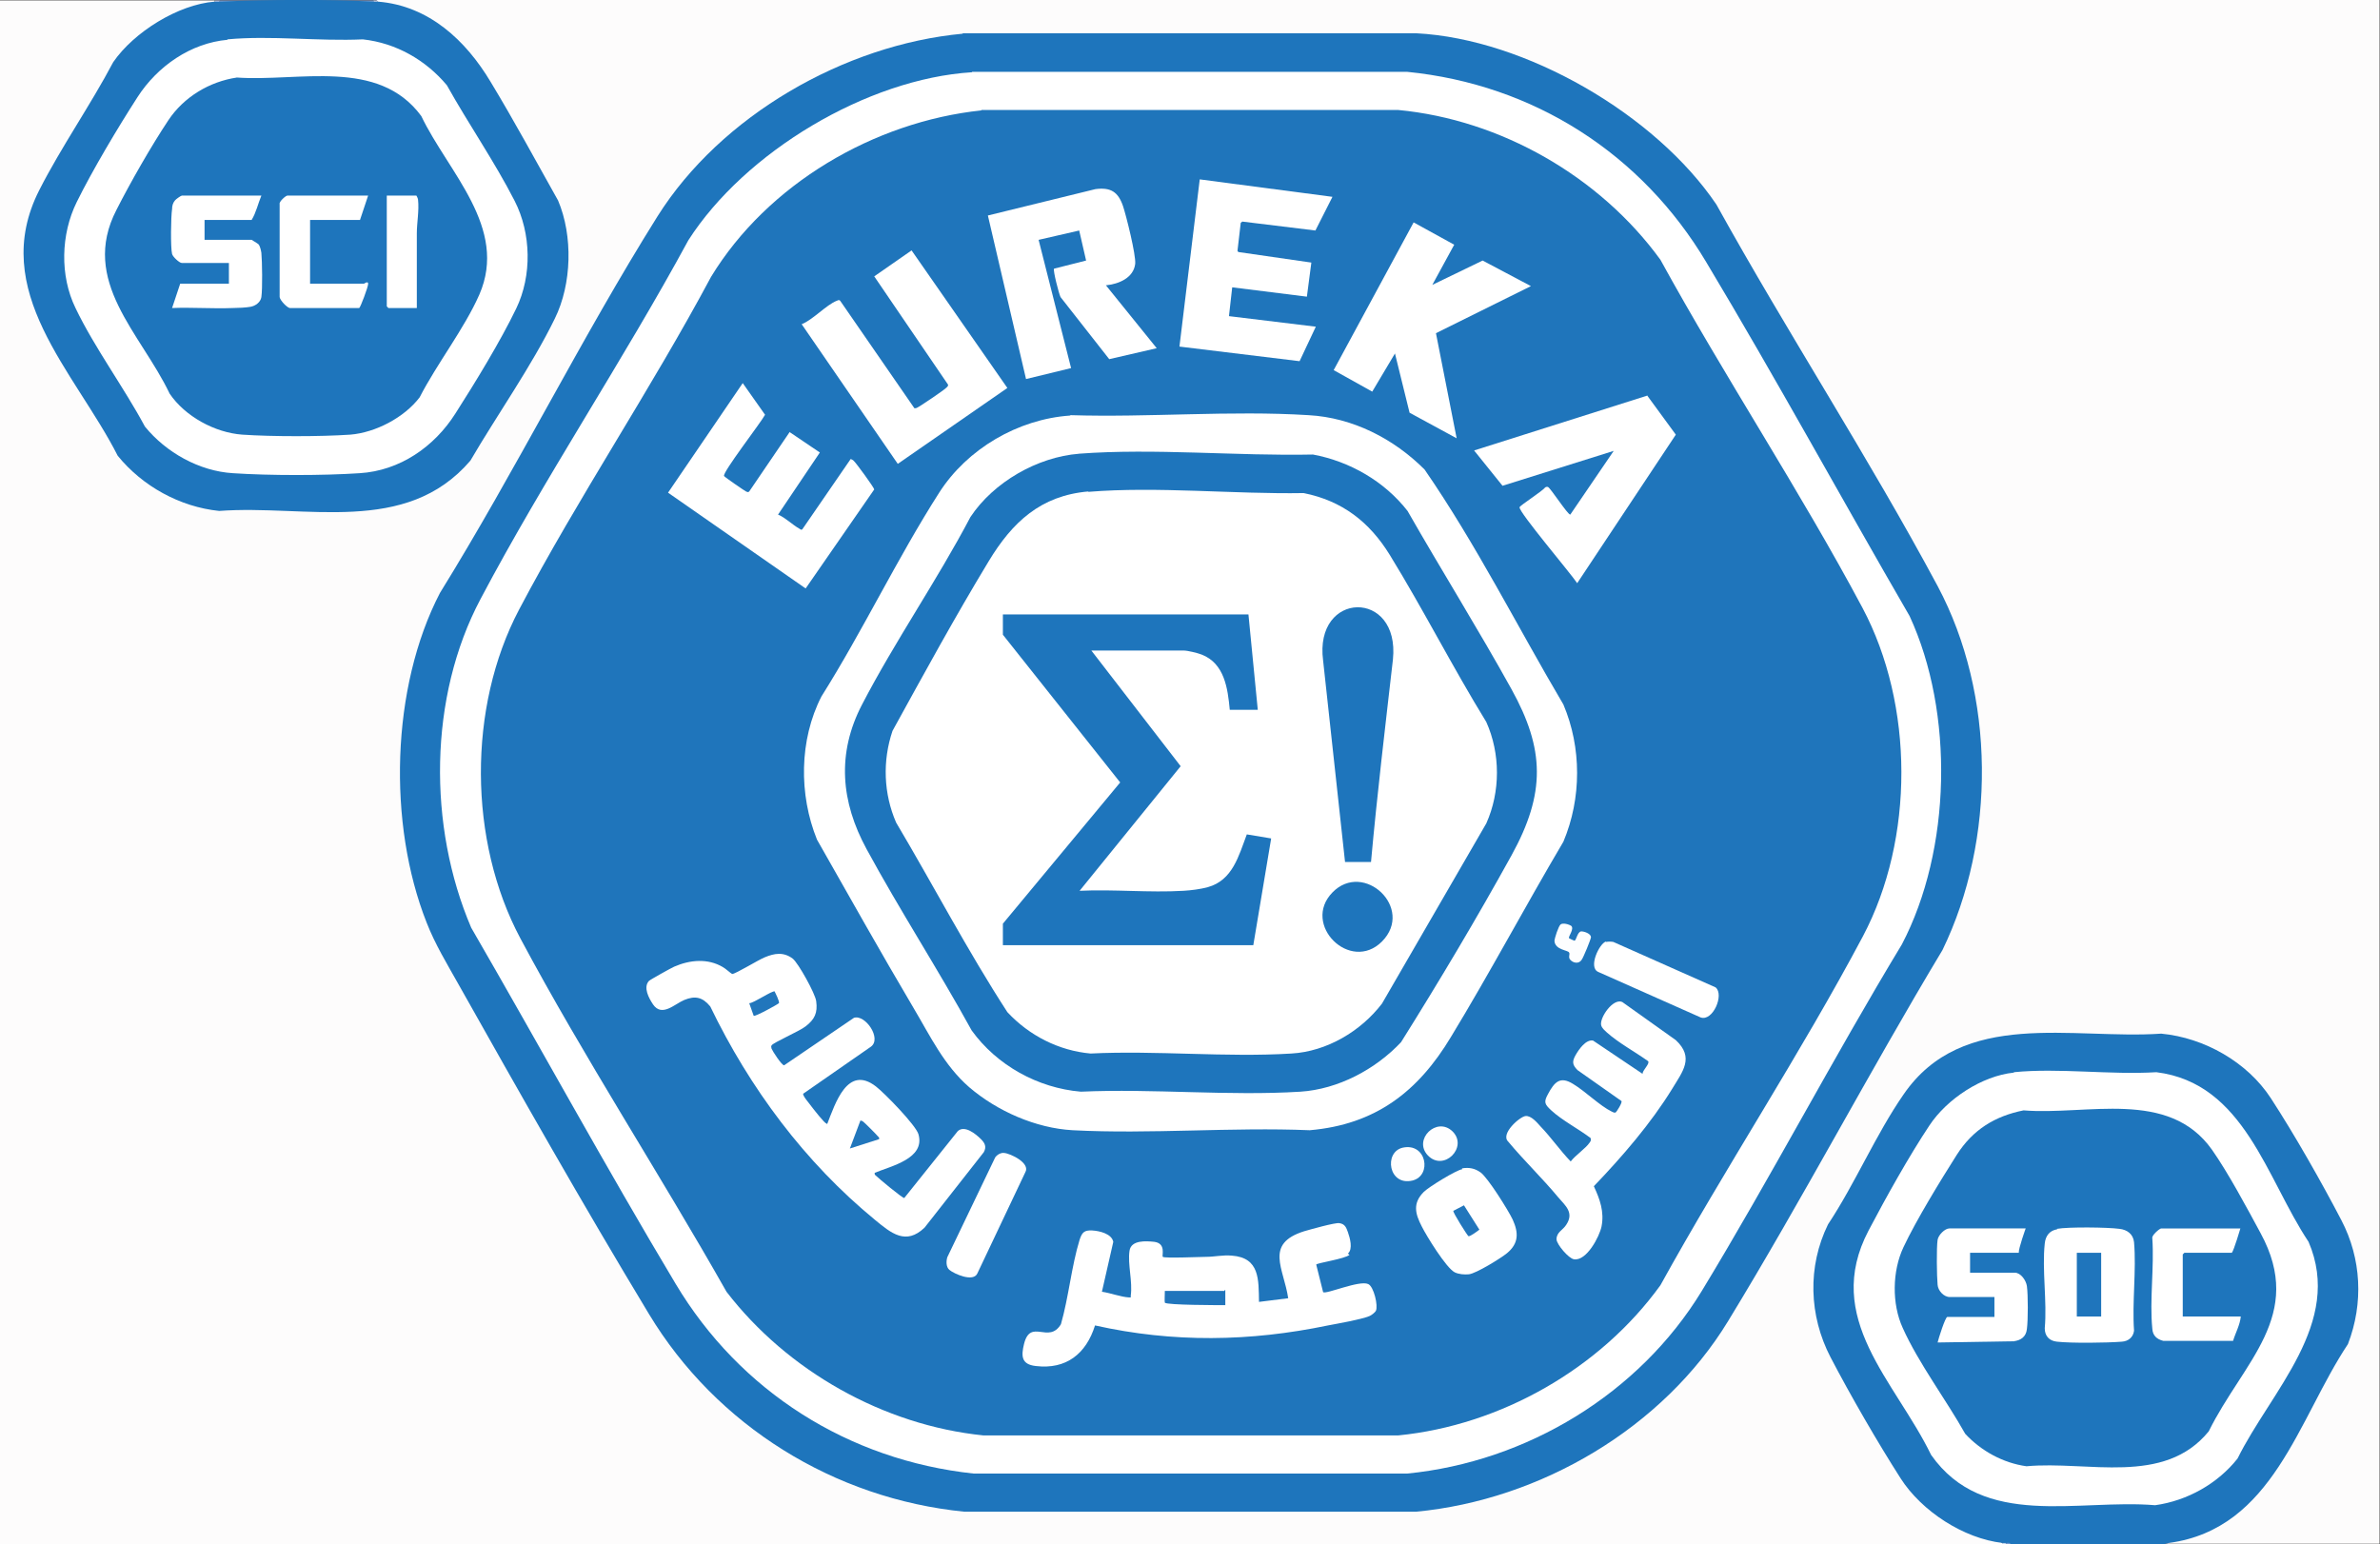 <svg xmlns="http://www.w3.org/2000/svg" viewBox="0 0 58.64 38.05"><rect x="0" y="0" width="58.64" height="38.05" fill="#333333" stroke="none"/><defs><style> .cls-1 { fill: #fefeff; } .cls-2 { fill: #fdfeff; } .cls-3 { fill: #cdd0e9; } .cls-4 { fill: #fdfcfc; } .cls-5 { fill: #fff; } .cls-6 { fill: #1f75bc; } .cls-7 { fill: #bdc5e5; } .cls-8 { isolation: isolate; } .cls-9 { fill: #1f75bb; } .cls-10 { fill: #bed3ed; } .cls-11 { fill: #2176bc; } .cls-12 { fill: #aac2e5; } .cls-13 { mix-blend-mode: multiply; } .cls-14 { fill: #1e75bc; } .cls-15 { fill: #86a5d6; } .cls-16 { fill: #2075bc; } .cls-17 { fill: #6f96ce; } </style></defs><g class="cls-8"><g id="Layer_2" data-name="Layer 2"><g id="Layer_1-2" data-name="Layer 1"><g class="cls-13"><g><path class="cls-4" d="M5.29.01s.02.02,0,.03l-.07.06c-.83.11-1.94.73-2.38,1.45-.64,1.05-1.25,2.13-1.85,3.2-.73,1.43-.22,2.87.57,4.14.49.75.95,1.52,1.38,2.3.69.83,1.78,1.42,2.88,1.32.77,0,1.54.02,2.31.05,1.26.02,2.57-.23,3.41-1.25.76-1.17,1.46-2.37,2.12-3.59.33-.71.41-2.06.03-2.76-.59-1.09-1.21-2.24-1.89-3.27-.54-.81-1.41-1.48-2.4-1.59l-.11-.07s-.02-.02,0-.03h49.34v38.04h-5.21s-.02-.02,0-.03l.11-.07c1.41-.21,2.32-1.33,2.95-2.51.42-.81.86-1.61,1.32-2.39.37-1,.28-1.99-.18-2.94s-1.12-2.09-1.73-3.01c-.77-1.14-2.08-1.7-3.43-1.55l-1.89-.04c-1.78.02-2.9.29-3.88,1.89-.52.94-1.05,1.88-1.6,2.8-.61,1.26-.38,2.37.24,3.56.47.9,1.02,1.88,1.59,2.72.52.76,1.43,1.32,2.33,1.48l.08.07s.02.02,0,.03H0V.01h5.29Z"></path><path class="cls-14" d="M53.43,38.02s-.07.02-.11.03h-3.78s-.08-.02-.11-.03c-.02.03-.06.02-.09,0-.96-.11-1.99-.78-2.51-1.59-.57-.89-1.24-2.05-1.73-2.99-.53-1.02-.57-2.23-.06-3.27.67-1.01,1.18-2.22,1.86-3.2,1.46-2.13,4.16-1.35,6.35-1.5,1.06.1,2.12.7,2.7,1.59s1.25,2.07,1.74,3.01.55,2.04.16,3.05c-1.23,1.85-1.84,4.55-4.41,4.9Z"></path><path class="cls-15" d="M9.22.01s.02.02,0,.03l-.09.03c-1.21-.02-2.42-.02-3.63,0l-.09-.03s-.02-.02,0-.03h3.81Z"></path><path class="cls-7" d="M5.41.01v.03c-.02.08-.09.08-.11,0V.01h.11Z"></path><path class="cls-17" d="M49.54,38.05h-.11s-.02-.02,0-.03c.04,0,.09-.02.11.03Z"></path><path class="cls-12" d="M53.43,38.02v.03h-.11s.08-.02.11-.03Z"></path><path class="cls-3" d="M9.3.01v.03c-.03.07-.06.07-.09,0V.01h.09Z"></path><path class="cls-10" d="M49.42,38.02v.03h-.09v-.03s.06,0,.09,0Z"></path><path class="cls-14" d="M23.72.82h11.18c2.69.14,5.89,2,7.39,4.22,1.75,3.16,3.74,6.21,5.45,9.4,1.43,2.68,1.44,6.25.12,8.97-1.81,3.01-3.45,6.14-5.28,9.14-1.6,2.63-4.62,4.41-7.69,4.7h-11.13c-3.21-.32-6.11-2.12-7.77-4.87s-3.17-5.42-4.69-8.12c-.28-.5-.58-.99-.79-1.53-.96-2.43-.88-5.79.33-8.12,1.87-3.02,3.48-6.28,5.36-9.28,1.56-2.48,4.61-4.23,7.52-4.5Z"></path><path class="cls-14" d="M5.29.04s.08,0,.11,0C6.58-.01,8.05-.02,9.22.04c.03,0,.06,0,.09,0,1.26.1,2.17.96,2.78,1.98.58.96,1.11,1.94,1.66,2.92.37.87.34,2.06-.08,2.91-.57,1.17-1.42,2.37-2.08,3.5-1.59,1.86-4.05,1.08-6.19,1.24-.97-.1-1.89-.61-2.5-1.36C1.85,9.16-.3,7.17.97,4.68c.54-1.06,1.26-2.09,1.82-3.15C3.3.79,4.39.11,5.29.04Z"></path><path class="cls-5" d="M49.62,26.42c1.11-.11,2.38.07,3.51,0,2.17.27,2.71,2.62,3.75,4.18.86,2-.93,3.68-1.75,5.34-.49.62-1.24,1.04-2.03,1.15-1.9-.16-4.23.6-5.52-1.24-.89-1.83-2.68-3.36-1.54-5.53.42-.8,1-1.84,1.5-2.59.43-.65,1.29-1.22,2.08-1.3Z"></path><path class="cls-5" d="M23.95,1.77h10.72c3.12.31,5.78,2.02,7.37,4.69,1.72,2.87,3.33,5.82,5.01,8.72,1.1,2.38,1.03,5.76-.19,8.09-1.7,2.81-3.23,5.74-4.93,8.54-1.54,2.53-4.31,4.21-7.26,4.5h-10.68c-3.09-.33-5.76-2.03-7.34-4.67-1.73-2.89-3.35-5.86-5.04-8.78-1.07-2.5-1.05-5.69.23-8.1,1.58-2.99,3.51-5.87,5.12-8.84,1.39-2.17,4.4-3.98,6.99-4.14Z"></path><path class="cls-5" d="M5.6.97c1.07-.1,2.25.05,3.34,0,.82.09,1.55.51,2.07,1.13.53.95,1.18,1.89,1.67,2.85.41.8.43,1.84.04,2.65s-1.02,1.84-1.5,2.59c-.52.82-1.37,1.41-2.36,1.47-.9.06-2.22.06-3.12,0-.83-.05-1.65-.51-2.17-1.15-.52-.97-1.24-1.94-1.71-2.92-.39-.8-.36-1.82.03-2.61s1.01-1.83,1.5-2.59,1.31-1.33,2.22-1.41Z"></path><path class="cls-14" d="M49.85,27.36c1.57.13,3.58-.54,4.65.97.4.57.86,1.43,1.2,2.06,1.1,2.03-.43,3.16-1.28,4.88-1.1,1.35-2.98.72-4.49.86-.58-.08-1.12-.38-1.51-.8-.47-.84-1.15-1.74-1.54-2.61-.27-.59-.26-1.4.02-1.99.31-.66.91-1.64,1.31-2.27s.95-.96,1.65-1.1Z"></path><path class="cls-9" d="M24.18,2.71h10.27c2.53.24,4.97,1.64,6.46,3.69,1.58,2.88,3.44,5.69,4.98,8.58,1.27,2.39,1.28,5.69.01,8.09-1.54,2.9-3.4,5.72-4.99,8.6-1.48,2.05-3.93,3.45-6.46,3.7h-10.22c-2.46-.25-4.83-1.59-6.33-3.54-1.64-2.9-3.51-5.77-5.08-8.71-1.28-2.4-1.3-5.69-.03-8.1,1.46-2.77,3.25-5.43,4.73-8.2,1.39-2.28,4.01-3.82,6.66-4.1Z"></path><path class="cls-14" d="M5.83,1.91c1.53.11,3.49-.49,4.55.95.66,1.38,2.15,2.75,1.43,4.4-.37.84-1.05,1.71-1.47,2.53-.38.5-1.09.87-1.71.92-.74.05-1.92.05-2.66,0-.68-.05-1.41-.45-1.79-1.01-.71-1.49-2.22-2.77-1.31-4.53.34-.67.86-1.58,1.28-2.21.38-.57,1.01-.95,1.69-1.05Z"></path><path class="cls-5" d="M50.68,30.28c.28-.05,1.24-.04,1.54,0,.19.02.34.13.36.33.06.69-.05,1.48,0,2.18-.02.16-.14.26-.3.27-.37.03-1.24.04-1.6,0-.19-.02-.3-.14-.3-.33.06-.66-.07-1.44,0-2.09.02-.19.12-.32.31-.35Z"></path><path class="cls-5" d="M49.91,30.27s-.18.5-.17.6h-1.2v.49h1.1c.15,0,.28.19.3.33.03.21.03.84,0,1.06-.02.19-.15.28-.33.3l-1.87.03c.02-.09.19-.63.24-.63h1.16v-.49h-1.1c-.15,0-.29-.16-.3-.3-.02-.21-.03-.91,0-1.11.02-.12.18-.28.29-.28h1.87Z"></path><path class="cls-5" d="M55.2,30.27s-.16.54-.21.6h-1.17s-.04.04-.04.04v1.53h1.43c-.02.21-.13.4-.19.6h-1.72c-.16-.04-.26-.13-.27-.3-.07-.71.05-1.51,0-2.23-.02-.07.18-.24.22-.24h1.96Z"></path><path class="cls-5" d="M26.38,10.23c1.93.06,3.94-.12,5.86,0,1.09.06,2.1.58,2.86,1.34,1.27,1.84,2.28,3.86,3.42,5.79.45,1.06.45,2.31,0,3.38-.94,1.59-1.81,3.23-2.77,4.81-.81,1.35-1.86,2.16-3.48,2.3-1.92-.08-3.93.1-5.84,0-.91-.05-1.86-.47-2.55-1.06-.62-.54-.96-1.26-1.37-1.95-.81-1.37-1.59-2.76-2.38-4.15-.45-1.11-.44-2.46.11-3.53,1.02-1.62,1.87-3.41,2.9-5.02.69-1.08,1.94-1.81,3.22-1.9Z"></path><path class="cls-5" d="M20.38,27.7c.2-.51.5-1.47,1.2-.93.21.16.99.96,1.05,1.18.17.6-.67.78-1.08.95,0,.04,0,.04.02.06.07.07.67.57.71.56l1.32-1.65c.17-.15.44.07.57.2.1.1.14.19.07.32l-1.46,1.86c-.46.44-.82.14-1.22-.19-1.73-1.42-3.09-3.25-4.06-5.26-.19-.23-.37-.27-.64-.16-.24.1-.55.43-.77.11-.1-.15-.25-.42-.1-.58.03-.03.55-.32.62-.35.39-.17.83-.21,1.2.01.06.03.2.16.23.17.08,0,.65-.35.8-.41.24-.1.46-.14.69.03.14.11.56.87.58,1.05.04.29-.04.45-.26.62-.15.12-.8.4-.84.47-.02.04,0,.05,0,.08.03.07.25.41.31.41l1.72-1.17c.28-.09.69.51.42.71l-1.67,1.16c-.02.05.16.25.2.31.03.04.34.44.37.42Z"></path><path class="cls-5" d="M33.25,30.92c-.11.1-.8.2-.82.24l.17.68c.07.06.89-.3,1.11-.2.14.06.25.54.19.66-.02.04-.11.11-.16.13-.23.09-.76.18-1.02.23-1.92.4-3.82.43-5.74,0-.22.7-.71,1.09-1.46,1-.36-.04-.36-.25-.29-.54.16-.65.61.01.91-.49.19-.66.26-1.43.46-2.08.06-.18.11-.24.31-.23.18.01.48.08.52.28l-.28,1.23c.21.03.47.13.67.14.06,0,.04,0,.04-.04.05-.35-.08-.78-.03-1.11.04-.27.41-.24.61-.22.3.04.18.34.21.37.04.04.94,0,1.07,0,.2,0,.41-.05.63-.03.69.05.66.59.67,1.14l.72-.09c-.11-.74-.59-1.34.39-1.65.14-.04.77-.22.87-.2.14.02.17.11.21.22.05.14.13.42,0,.53Z"></path><path class="cls-5" d="M27.24,7.02l1.26,1.56-1.17.27-1.2-1.53c-.04-.08-.19-.66-.16-.7l.79-.2-.17-.74-1,.23.8,3.16-1.11.27-.94-4.03,2.65-.65c.38-.05.56.07.68.42.08.24.32,1.2.3,1.42-.04.35-.41.5-.72.53Z"></path><path class="cls-5" d="M19.75,7.99c.28-.11.61-.48.87-.58.03-.01.05-.03.08,0l1.83,2.65s.04,0,.06-.01c.07-.03.69-.45.73-.5.02-.02.04-.03.04-.07l-1.82-2.67.92-.64,2.36,3.39-2.7,1.87-2.36-3.43Z"></path><path class="cls-5" d="M39.2,28.05c-.3-.23-.71-.44-.98-.69-.16-.15-.19-.2-.08-.4.16-.3.3-.45.62-.25.3.18.66.54.95.68.03.01.06.04.1.02.01,0,.17-.24.14-.28l-1.08-.76c-.13-.13-.14-.21-.05-.37.08-.14.25-.39.43-.36l1.22.82c0-.09.18-.24.14-.31-.32-.23-.73-.45-1.02-.71-.05-.05-.12-.1-.14-.18-.04-.18.29-.67.52-.57l1.32.94c.46.43.17.77-.09,1.2-.53.86-1.23,1.67-1.93,2.4.15.32.26.63.19.99-.05.25-.37.86-.68.81-.13-.02-.42-.36-.43-.49,0-.18.16-.23.24-.36.2-.3-.02-.47-.2-.68-.39-.47-.84-.9-1.23-1.37-.2-.19.29-.62.43-.63s.28.16.37.26c.26.27.48.59.74.86.11-.15.37-.32.47-.47.02-.03.04-.06.02-.1Z"></path><polygon class="cls-5" points="32.83 4.85 32.41 5.68 30.61 5.46 30.57 5.49 30.49 6.18 30.51 6.21 32.31 6.47 32.2 7.31 30.36 7.08 30.28 7.79 32.42 8.05 32.02 8.9 29.06 8.54 29.56 4.42 32.83 4.85"></polygon><path class="cls-5" d="M19.46,10.65l.74.5-1.03,1.53c.19.08.35.25.53.35.02.01.04.04.07.01l1.19-1.73s.05.02.07.04c.06.05.51.67.51.71l-1.69,2.44-3.39-2.36,1.84-2.7.55.78c-.1.19-1.06,1.43-1.01,1.51.02.03.5.36.54.38.03.01.05.03.08,0l1-1.47Z"></path><polygon class="cls-5" points="35.29 7.02 36.53 6.42 37.72 7.05 35.38 8.21 35.89 10.8 34.73 10.17 34.37 8.71 33.81 9.65 32.86 9.12 34.83 5.48 35.83 6.03 35.29 7.02"></polygon><path class="cls-5" d="M40.58,9.74l.71.97-2.43,3.66c-.15-.23-1.44-1.75-1.42-1.87,0-.04.57-.4.63-.49.02-.01.04-.02.07-.01.06.02.49.69.55.68l1.07-1.57-2.74.86-.7-.87,4.26-1.35Z"></path><path class="cls-5" d="M36.02,28.79c.18-.03.32,0,.46.1.18.13.68.93.79,1.16.15.33.15.59-.14.83-.16.13-.76.5-.94.52-.11.01-.25,0-.35-.05-.21-.11-.69-.89-.81-1.13-.16-.31-.23-.57.05-.85.12-.12.8-.54.95-.56Z"></path><path class="cls-5" d="M23.39,31.29c-.08-.07-.08-.21-.05-.31l1.18-2.46c.05-.07.14-.12.22-.11.15.01.66.25.52.48l-1.18,2.49c-.1.22-.57.01-.69-.09Z"></path><path class="cls-5" d="M39.57,23.21c.06-.01.12-.01.18,0l2.52,1.12c.22.18-.07.85-.37.74l-2.52-1.12c-.26-.11.03-.71.19-.75Z"></path><path class="cls-1" d="M34.56,28.28c.59-.13.73.69.24.81-.59.14-.71-.7-.24-.81Z"></path><path class="cls-1" d="M35.79,27.88c.39.39-.22,1-.61.59-.37-.39.22-.97.61-.59Z"></path><path class="cls-2" d="M38.71,22.81c.09.08-.08.27-.05.31,0,0,.12.06.13.06.05,0,.07-.22.17-.23.07,0,.23.05.24.14,0,.05-.19.51-.23.56-.07.11-.21.08-.28,0-.06-.06,0-.14-.03-.18-.03-.06-.34-.06-.36-.28,0-.07.1-.37.15-.41.06-.05.22,0,.27.04Z"></path><path class="cls-5" d="M6.44,4.82c-.08.19-.13.42-.24.6h-1.16v.49h1.16s.15.09.17.11c.04.05.06.15.07.21.02.21.03.88,0,1.09-.02.13-.15.22-.27.24-.11.02-.31.03-.43.03-.5.02-1.01-.02-1.5,0l.2-.6h1.2v-.51h-1.16c-.06,0-.22-.15-.24-.22-.04-.16-.03-.92,0-1.11,0-.08.02-.15.07-.21.02-.03.15-.12.17-.12h1.96Z"></path><path class="cls-5" d="M9.07,4.82l-.2.6h-1.23v1.57h1.33s.11-.08.1.01c0,.07-.19.58-.22.59h-1.71c-.07-.01-.24-.19-.25-.27v-2.29c-.02-.06.15-.21.19-.21h1.99Z"></path><path class="cls-5" d="M10.27,7.59h-.7s-.04-.04-.04-.04v-2.73h.73s.04.07.04.1c.03.27-.03.57-.03.83,0,.61,0,1.23,0,1.85Z"></path><rect class="cls-6" x="51.17" y="30.87" width=".6" height="1.57"></rect><path class="cls-14" d="M26.58,11.18c1.86-.14,3.9.06,5.77.02.91.17,1.76.66,2.33,1.39.84,1.47,1.74,2.91,2.56,4.39s.85,2.56,0,4.1-1.78,3.1-2.72,4.6c-.63.67-1.55,1.16-2.48,1.22-1.77.11-3.63-.08-5.41,0-1.06-.09-2.07-.65-2.69-1.51-.83-1.51-1.77-2.96-2.59-4.47-.63-1.16-.74-2.35-.11-3.56.81-1.56,1.85-3.06,2.67-4.62.57-.86,1.65-1.48,2.68-1.56Z"></path><path class="cls-11" d="M19.09,24.44s.13.25.1.28-.59.34-.62.31l-.11-.31c.11,0,.57-.32.63-.29Z"></path><path class="cls-11" d="M21.66,28.07l-.72.23.26-.69s.05.01.07.03c.05.04.32.31.36.36.02.02.04.03.03.07Z"></path><path class="cls-16" d="M30.15,31.82s.03-.04.04-.03v.37c-.17,0-1.43,0-1.49-.06-.01-.01,0-.24,0-.29h1.45Z"></path><path class="cls-11" d="M35.8,29.84l.27-.14.38.6s-.23.18-.27.16c-.03-.02-.39-.59-.37-.62Z"></path><path class="cls-5" d="M26.81,12.12c1.7-.14,3.6.06,5.31.03.95.19,1.62.71,2.12,1.52.83,1.35,1.55,2.77,2.38,4.12.35.78.35,1.72,0,2.5l-2.57,4.44c-.52.68-1.36,1.18-2.23,1.23-1.61.1-3.33-.08-4.95,0-.78-.07-1.51-.44-2.05-1.02-.98-1.51-1.82-3.12-2.74-4.67-.31-.71-.34-1.52-.09-2.26.77-1.4,1.54-2.81,2.37-4.18.58-.96,1.28-1.62,2.46-1.72Z"></path><path class="cls-14" d="M30.76,15.14l.23,2.35h-.69c-.05-.53-.13-1.14-.69-1.36-.1-.04-.35-.1-.44-.1h-2.28l2.2,2.85-2.49,3.07c.84-.04,1.72.05,2.56,0,.18-.01.42-.04.6-.09.61-.17.76-.77.96-1.3l.6.1-.44,2.63h-6.17v-.53l2.89-3.48-2.89-3.64v-.5h6.04Z"></path><path class="cls-14" d="M33.77,21.24h-.63l-.54-4.96c-.23-1.73,1.9-1.77,1.72-.03-.19,1.66-.39,3.33-.54,4.99Z"></path><path class="cls-14" d="M34.05,23.2c-.78.78-1.99-.42-1.22-1.21s2.03.39,1.22,1.21Z"></path></g></g></g></g></g></svg>